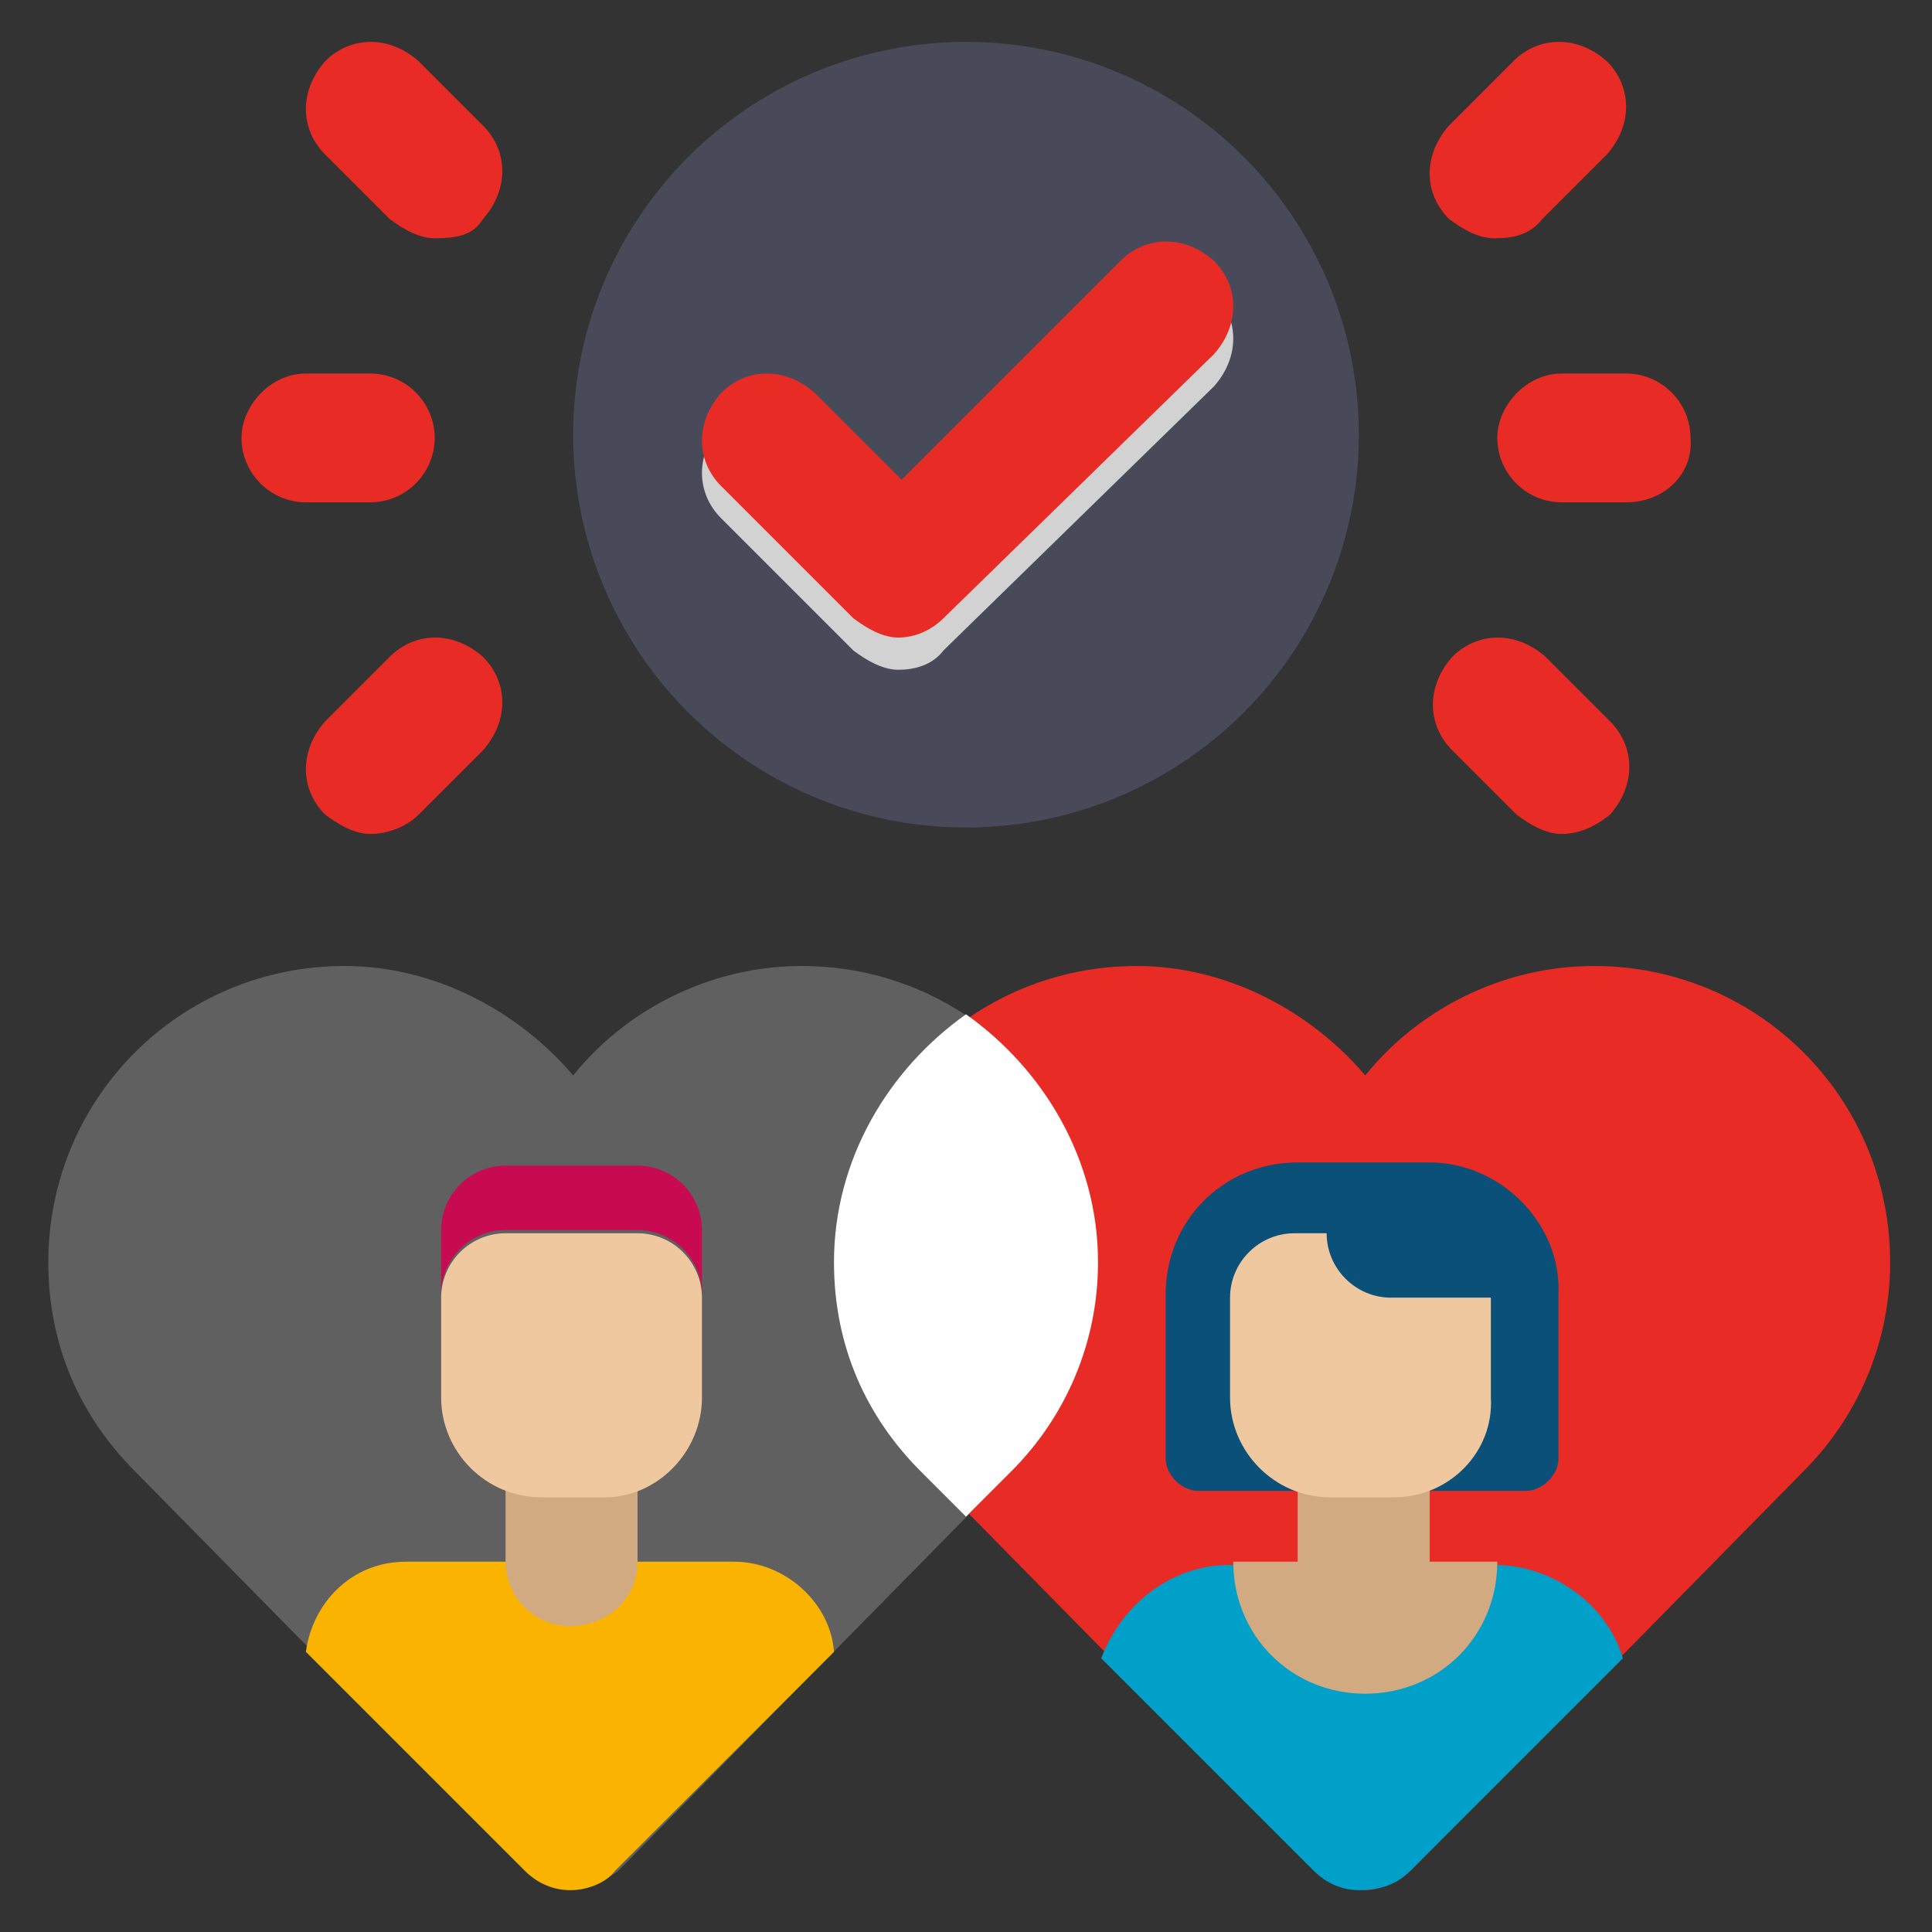 <?xml version="1.0" encoding="utf-8"?>
<!-- Generator: Adobe Illustrator 25.4.1, SVG Export Plug-In . SVG Version: 6.00 Build 0)  -->
<svg version="1.1" id="Layer_1" xmlns="http://www.w3.org/2000/svg" xmlns:xlink="http://www.w3.org/1999/xlink" x="0px" y="0px"
	 width="60px" height="60px" viewBox="0 0 60 60" style="enable-background:new 0 0 60 60;" xml:space="preserve">
<rect x="0" y="0" width="60" height="60" fill="#333333" stroke="none"/>
<style type="text/css">
	.st0{fill:#606060;}
	.st1{fill:#E92B26;}
	.st2{fill:#FFFFFF;}
	.st3{fill:#494A59;}
	.st4{fill:#D2D2D2;}
	.st5{fill:#FAB400;}
	.st6{fill:#D2AA82;}
	.st7{fill:#F0C8A0;}
	.st8{fill:#C80A50;}
	.st9{fill:#0A5078;}
	.st10{fill:#00A0C8;}
</style>
<g>
	<path class="st0" d="M34.1,39.2c0-5.1-4.1-9.2-9.2-9.2c-2.9,0-5.5,1.4-7.1,3.4c-1.7-2-4.3-3.4-7.1-3.4c-5.1,0-9.2,4.1-9.2,9.2
		c0,2.6,1,4.8,2.7,6.5l0,0l12.2,12.4l0,0c0.4,0.4,0.9,0.6,1.4,0.6c0.5,0,1-0.3,1.4-0.6l0,0l12.2-12.4l0,0C33,44,34.1,41.7,34.1,39.2
		z"/>
</g>
<g>
	<path class="st1" d="M58.7,39.2c0-5.1-4.1-9.2-9.2-9.2c-2.9,0-5.5,1.4-7.1,3.4c-1.7-2-4.3-3.4-7.1-3.4c-5.1,0-9.2,4.1-9.2,9.2
		c0,2.6,1,4.8,2.7,6.5l0,0L41,58.1l0,0c0.4,0.4,0.9,0.6,1.4,0.6s1-0.3,1.4-0.6l0,0L56,45.7l0,0C57.7,44,58.7,41.7,58.7,39.2
		L58.7,39.2z"/>
</g>
<g>
	<path class="st2" d="M31.4,45.7c1.7-1.7,2.7-4,2.7-6.5c0-3.2-1.7-6-4.1-7.7c-2.4,1.7-4.1,4.5-4.1,7.7c0,2.6,1,4.8,2.7,6.5l0,0
		l1.4,1.4L31.4,45.7L31.4,45.7z"/>
</g>
<g>
	<circle class="st3" cx="30" cy="13.5" r="12.2"/>
</g>
<g>
	<path class="st4" d="M27.9,20.8c-0.5,0-1-0.3-1.4-0.6l-4.1-4.1c-0.8-0.8-0.8-2,0-2.9c0.8-0.8,2-0.8,2.9,0l2.7,2.7l6.8-6.8
		c0.8-0.8,2-0.8,2.9,0c0.8,0.8,0.8,2,0,2.9l-8.4,8.2C29,20.6,28.5,20.8,27.9,20.8L27.9,20.8z"/>
</g>
<g>
	<path class="st1" d="M27.9,19.8c-0.5,0-1-0.3-1.4-0.6l-4.1-4.1c-0.8-0.8-0.8-2,0-2.9c0.8-0.8,2-0.8,2.9,0l2.7,2.7l6.8-6.8
		c0.8-0.8,2-0.8,2.9,0c0.8,0.8,0.8,2,0,2.9l-8.4,8.2C29,19.5,28.5,19.8,27.9,19.8L27.9,19.8z"/>
</g>
<g>
	<path class="st1" d="M50.5,15.6h-2c-1.1,0-2-0.9-2-2c0-1,0.9-2,2-2h2c1.1,0,2,0.9,2,2C52.6,14.7,51.7,15.6,50.5,15.6z"/>
</g>
<g>
	<path class="st1" d="M46.4,7.4c-0.5,0-1-0.3-1.4-0.6c-0.8-0.8-0.8-2,0-2.9l2-2c0.8-0.8,2-0.8,2.9,0c0.8,0.8,0.8,2,0,2.9l-2,2
		C47.5,7.3,47,7.4,46.4,7.4L46.4,7.4z"/>
</g>
<g>
	<path class="st1" d="M48.5,25.9c-0.5,0-1-0.3-1.4-0.6l-2-2c-0.8-0.8-0.8-2,0-2.9c0.8-0.8,2-0.8,2.9,0l2,2c0.8,0.8,0.8,2,0,2.9
		C49.5,25.7,49,25.9,48.5,25.9L48.5,25.9z"/>
</g>
<g>
	<path class="st1" d="M11.5,15.6h-2c-1.1,0-2-0.9-2-2c0-1,0.9-2,2-2h2c1.1,0,2,0.9,2,2S12.6,15.6,11.5,15.6z"/>
</g>
<g>
	<path class="st1" d="M13.5,7.4c-0.5,0-1-0.3-1.4-0.6l-2-2c-0.8-0.8-0.8-2,0-2.9c0.8-0.8,2-0.8,2.9,0l2,2c0.8,0.8,0.8,2,0,2.9
		C14.7,7.3,14.2,7.4,13.5,7.4L13.5,7.4z"/>
</g>
<g>
	<path class="st1" d="M11.5,25.9c-0.5,0-1-0.3-1.4-0.6c-0.8-0.8-0.8-2,0-2.9l2-2c0.8-0.8,2-0.8,2.9,0c0.8,0.8,0.8,2,0,2.9l-2,2
		C12.6,25.7,12,25.9,11.5,25.9L11.5,25.9z"/>
</g>
<g>
	<g>
		<g>
			<path class="st5" d="M19.1,58.1l6.8-6.8c-0.1-1.5-1.5-2.8-3.1-2.8H12.6c-1.7,0-2.9,1.3-3.1,2.8l6.8,6.8l0,0
				c0.4,0.4,0.9,0.6,1.4,0.6C18.2,58.7,18.8,58.5,19.1,58.1L19.1,58.1z"/>
		</g>
		<g>
			<g>
				<path class="st6" d="M17.7,50.5c-1.1,0-2-0.9-2-2v-3.1h4.1v3.1C19.8,49.7,18.8,50.5,17.7,50.5z"/>
			</g>
		</g>
		<g>
			<g>
				<path class="st7" d="M18.8,46.5h-2c-1.7,0-3.1-1.4-3.1-3.1v-3.1c0-1.1,0.9-2,2-2h4.1c1.1,0,2,0.9,2,2v3.1
					C21.8,45.1,20.4,46.5,18.8,46.5z"/>
			</g>
		</g>
		<g>
			<g>
				<path class="st8" d="M19.8,38.2h-4.1c-1.1,0-2,0.9-2,2v-2c0-1.1,0.9-2,2-2h4.1c1.1,0,2,0.9,2,2v2C21.8,39.1,20.9,38.2,19.8,38.2
					z"/>
			</g>
		</g>
	</g>
</g>
<g>
	<g>
		<g>
			<g>
				<path class="st9" d="M44.4,36.1h-4.1c-2.3,0-4.1,1.8-4.1,4.1v5.1c0,0.5,0.5,1,1,1h10.2c0.5,0,1-0.5,1-1v-5.1
					C48.5,38,46.6,36.1,44.4,36.1z"/>
			</g>
		</g>
		<g>
			<path class="st10" d="M43.8,58.1l6.6-6.6c-0.5-1.7-2.2-2.9-4-2.9h-8.2c-1.9,0-3.4,1.3-4,2.9l6.6,6.6l0,0c0.4,0.4,0.9,0.6,1.4,0.6
				C42.9,58.7,43.4,58.5,43.8,58.1L43.8,58.1z"/>
		</g>
		<g>
			<g>
				<path class="st6" d="M44.4,48.5v-3.1h-4.1v3.1h-2c0,2.3,1.8,4.1,4.1,4.1c2.3,0,4.1-1.8,4.1-4.1H44.4z"/>
			</g>
		</g>
		<g>
			<g>
				<path class="st7" d="M43.3,46.5h-2c-1.7,0-3.1-1.4-3.1-3.1v-3.1c0-1.1,0.9-2,2-2h1c0,1.1,0.9,2,2,2h3.1v3.1
					C46.4,45.1,45,46.5,43.3,46.5z"/>
			</g>
		</g>
	</g>
</g>
</svg>
